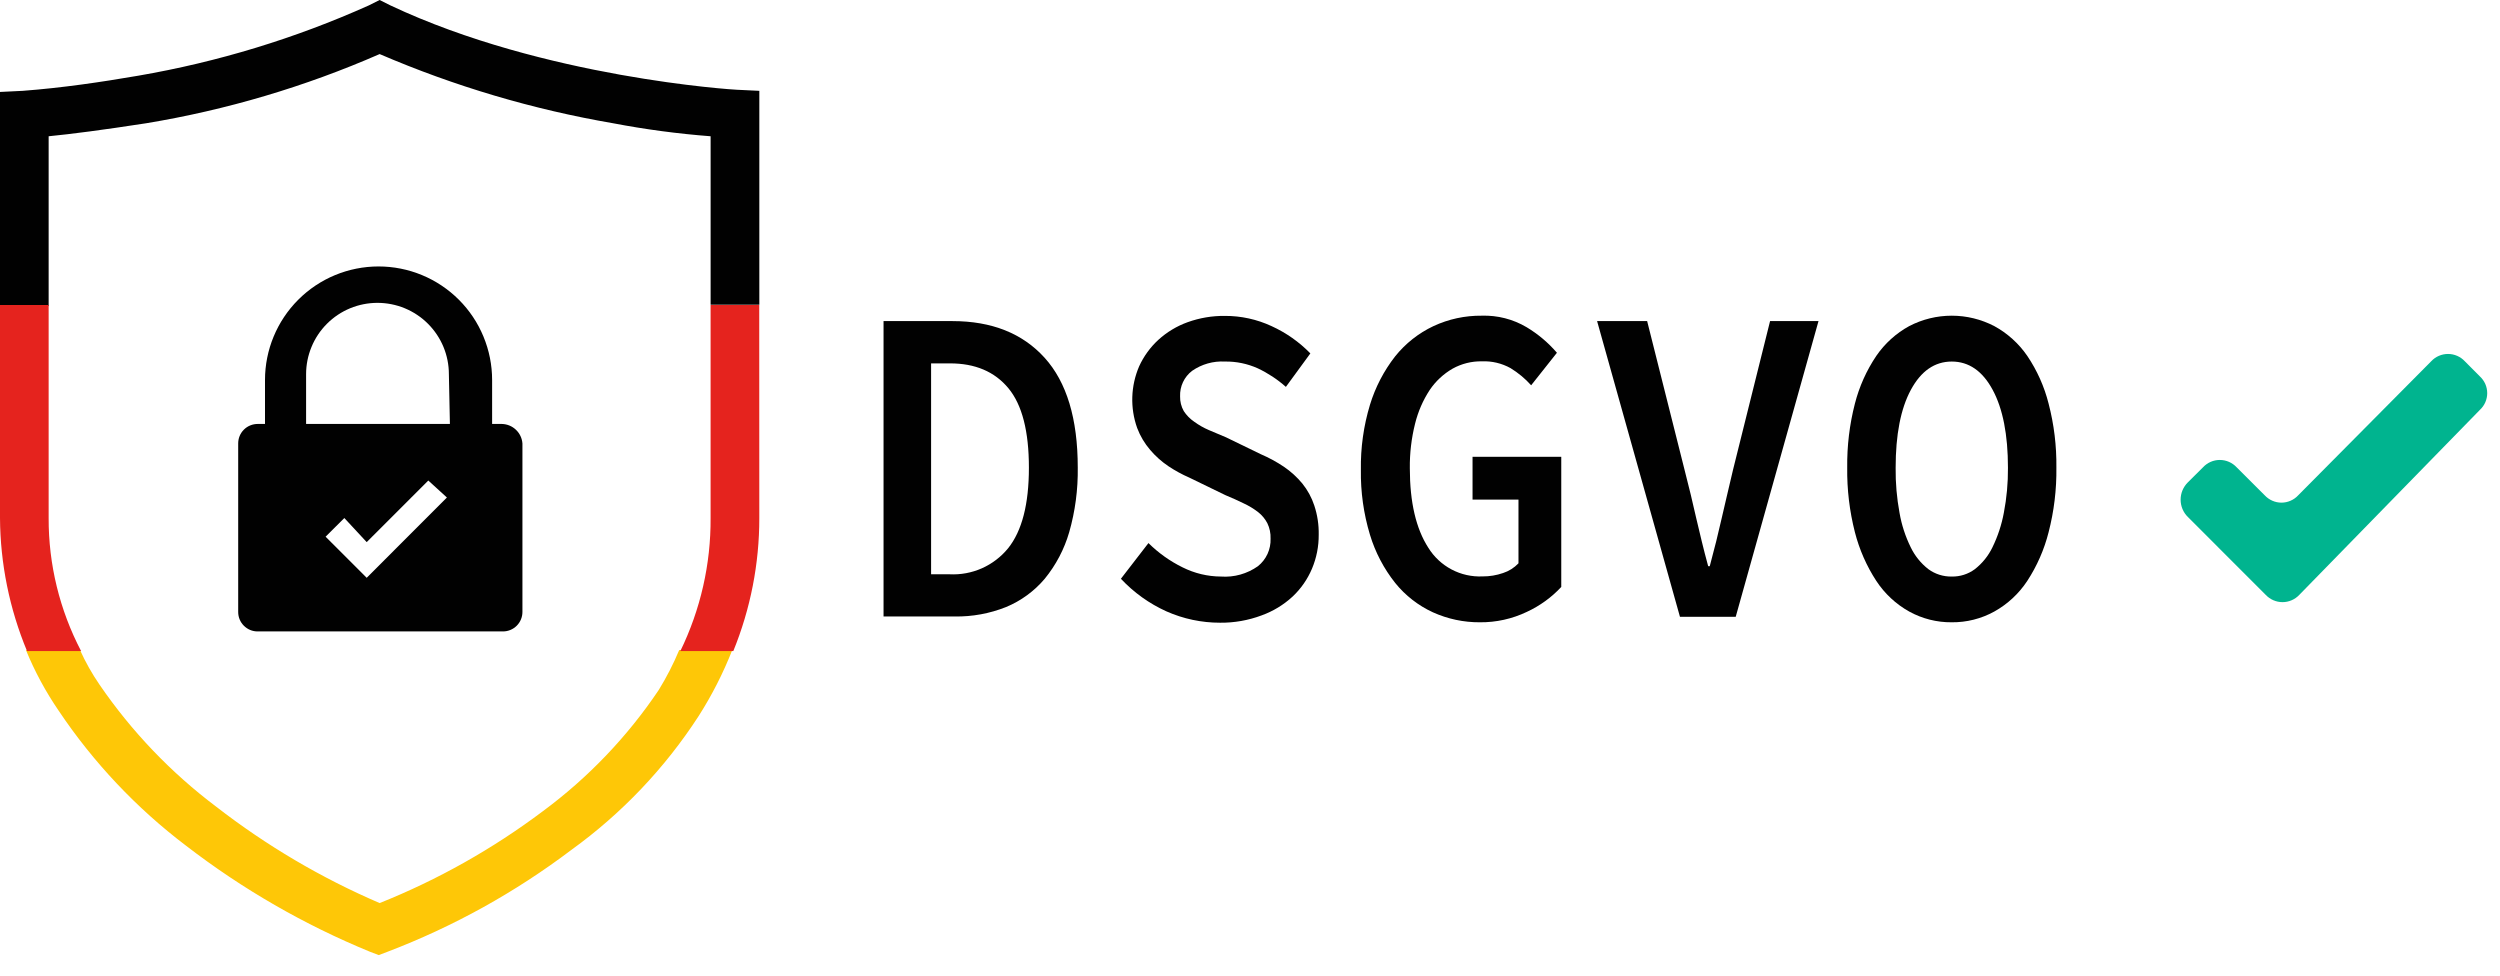 <svg xmlns="http://www.w3.org/2000/svg" width="105" height="41" viewBox="0 0 105 41" fill="none"><path d="M21.078 17.806H20.669V15.96C20.669 15.334 20.545 14.714 20.305 14.135C20.066 13.556 19.715 13.031 19.272 12.588C18.829 12.145 18.303 11.794 17.724 11.554C17.146 11.314 16.526 11.191 15.899 11.191C14.634 11.191 13.421 11.693 12.527 12.588C11.633 13.482 11.13 14.695 11.13 15.96V17.806H10.822C10.715 17.806 10.608 17.827 10.509 17.868C10.409 17.909 10.319 17.969 10.243 18.045C10.167 18.121 10.106 18.212 10.065 18.311C10.024 18.411 10.004 18.517 10.004 18.625V25.702C10.004 25.809 10.024 25.916 10.065 26.015C10.106 26.115 10.167 26.205 10.243 26.281C10.319 26.357 10.409 26.418 10.509 26.459C10.608 26.5 10.715 26.521 10.822 26.52H21.124C21.341 26.52 21.549 26.434 21.703 26.28C21.856 26.127 21.942 25.919 21.942 25.702V18.625C21.926 18.405 21.828 18.2 21.668 18.049C21.508 17.897 21.298 17.811 21.078 17.806ZM15.401 24.268L14.629 23.495L13.675 22.542L14.462 21.757L15.401 22.769L17.988 20.182L18.77 20.895L15.401 24.268ZM18.896 17.806H12.856V15.717C12.856 15.323 12.933 14.934 13.084 14.57C13.234 14.206 13.455 13.875 13.733 13.597C14.011 13.319 14.342 13.098 14.706 12.947C15.07 12.797 15.46 12.72 15.853 12.72C16.247 12.72 16.637 12.797 17.001 12.947C17.365 13.098 17.696 13.319 17.974 13.597C18.253 13.875 18.474 14.206 18.625 14.569C18.776 14.933 18.853 15.323 18.853 15.717L18.896 17.806Z" fill="#010101"></path><path d="M27.665 28.982C26.348 30.943 24.703 32.663 22.804 34.068C20.698 35.651 18.391 36.95 15.945 37.929C13.497 36.877 11.193 35.519 9.087 33.886C7.183 32.454 5.525 30.72 4.179 28.754C3.864 28.295 3.59 27.809 3.361 27.302H1.09C1.456 28.196 1.916 29.049 2.462 29.846C3.921 32.024 5.733 33.944 7.822 35.526C10.187 37.347 12.784 38.843 15.545 39.976L15.908 40.114L16.271 39.976C19.037 38.921 21.64 37.479 24.001 35.693C26.115 34.166 27.927 32.26 29.345 30.071C29.903 29.196 30.375 28.268 30.755 27.302H28.527C28.284 27.884 27.996 28.445 27.665 28.982Z" fill="#FEC707"></path><path d="M2.043 5.723C2.966 5.634 4.36 5.452 6.132 5.178C9.511 4.62 12.807 3.643 15.945 2.271C19.09 3.623 22.383 4.599 25.757 5.178C27.109 5.436 28.474 5.618 29.846 5.723V12.8H31.892V3.815L30.939 3.769C30.846 3.769 22.852 3.271 16.4 0.228L15.945 0L15.489 0.228C12.401 1.612 9.151 2.603 5.815 3.178C4.225 3.452 2.588 3.692 0.954 3.815L0 3.862V12.855H2.043V5.723Z" fill="#010101"></path><path d="M31.888 12.809H29.845V21.757C29.857 23.692 29.422 25.604 28.574 27.345H30.799C31.522 25.57 31.893 23.673 31.891 21.757L31.888 12.809Z" fill="#E5231E"></path><path d="M2.043 21.757V12.809H0V21.757C0.013 23.675 0.398 25.573 1.135 27.345H3.406C2.504 25.62 2.036 23.703 2.043 21.757Z" fill="#E5231E"></path><path d="M96.57 24.985C96.48 25.081 96.371 25.158 96.25 25.21C96.129 25.263 95.998 25.29 95.866 25.29C95.734 25.29 95.603 25.263 95.482 25.21C95.361 25.158 95.252 25.081 95.161 24.985L93.798 23.622L91.891 21.714C91.794 21.619 91.718 21.506 91.665 21.381C91.613 21.256 91.586 21.122 91.586 20.986C91.586 20.851 91.613 20.717 91.665 20.592C91.718 20.467 91.794 20.354 91.891 20.258L92.528 19.625C92.618 19.528 92.727 19.451 92.848 19.398C92.969 19.345 93.1 19.318 93.232 19.318C93.364 19.318 93.495 19.345 93.616 19.398C93.737 19.451 93.847 19.528 93.937 19.625L95.118 20.803C95.208 20.9 95.317 20.977 95.438 21.03C95.559 21.084 95.689 21.111 95.821 21.111C95.953 21.111 96.084 21.084 96.205 21.03C96.326 20.977 96.435 20.9 96.524 20.803L102.112 15.172C102.202 15.075 102.311 14.998 102.432 14.946C102.554 14.893 102.684 14.866 102.817 14.866C102.949 14.866 103.08 14.893 103.201 14.946C103.322 14.998 103.431 15.075 103.521 15.172L104.155 15.809C104.252 15.899 104.33 16.008 104.383 16.128C104.436 16.25 104.463 16.38 104.463 16.512C104.463 16.644 104.436 16.775 104.383 16.896C104.33 17.017 104.252 17.126 104.155 17.215L96.57 24.985Z" fill="#00B48F"></path><path d="M37.109 13.486H39.999C41.652 13.486 42.943 13.999 43.873 15.025C44.802 16.05 45.266 17.589 45.266 19.64C45.279 20.558 45.158 21.472 44.906 22.354C44.699 23.068 44.349 23.733 43.879 24.308C43.44 24.828 42.883 25.235 42.254 25.496C41.569 25.769 40.837 25.904 40.1 25.892H37.109V13.486ZM39.879 24.12C40.346 24.144 40.812 24.058 41.24 23.868C41.667 23.678 42.044 23.39 42.34 23.028C42.923 22.302 43.214 21.174 43.214 19.643C43.214 18.113 42.928 17.001 42.355 16.308C41.775 15.608 40.955 15.26 39.894 15.262H39.106V24.12H39.879Z" fill="#010101"></path><path d="M48.235 22.809C48.654 23.224 49.137 23.568 49.666 23.828C50.166 24.079 50.718 24.212 51.278 24.215C51.832 24.255 52.382 24.1 52.835 23.779C53.007 23.64 53.145 23.464 53.237 23.263C53.328 23.062 53.372 22.842 53.364 22.622C53.372 22.398 53.326 22.177 53.229 21.976C53.135 21.795 53.004 21.637 52.844 21.511C52.654 21.364 52.447 21.239 52.229 21.139C51.998 21.025 51.743 20.911 51.469 20.797L49.949 20.059C49.644 19.926 49.352 19.766 49.075 19.582C48.79 19.39 48.532 19.16 48.309 18.899C48.074 18.625 47.888 18.313 47.761 17.976C47.46 17.133 47.49 16.207 47.844 15.385C48.036 14.964 48.31 14.587 48.65 14.274C49.008 13.948 49.426 13.696 49.881 13.532C50.382 13.352 50.912 13.262 51.444 13.268C52.12 13.265 52.788 13.411 53.401 13.695C54.013 13.973 54.567 14.362 55.035 14.843L54.007 16.249C53.654 15.935 53.257 15.673 52.829 15.471C52.394 15.275 51.921 15.177 51.444 15.185C50.955 15.158 50.471 15.296 50.069 15.575C49.904 15.7 49.773 15.863 49.685 16.05C49.597 16.237 49.556 16.443 49.564 16.649C49.559 16.865 49.612 17.077 49.718 17.265C49.833 17.441 49.981 17.593 50.155 17.711C50.346 17.851 50.553 17.969 50.77 18.062L51.497 18.369L52.955 19.077C53.295 19.223 53.621 19.4 53.927 19.606C54.217 19.803 54.477 20.041 54.7 20.311C54.921 20.586 55.091 20.898 55.201 21.234C55.332 21.63 55.394 22.045 55.386 22.462C55.389 22.951 55.293 23.436 55.103 23.886C54.916 24.328 54.639 24.727 54.29 25.055C53.913 25.403 53.471 25.672 52.989 25.846C52.431 26.055 51.84 26.16 51.244 26.154C50.467 26.155 49.699 25.992 48.989 25.677C48.268 25.351 47.619 24.886 47.078 24.308L48.235 22.809Z" fill="#010101"></path><path d="M57.157 19.736C57.142 18.809 57.271 17.887 57.539 17C57.764 16.263 58.123 15.574 58.597 14.966C59.03 14.426 59.58 13.991 60.207 13.696C60.841 13.401 61.532 13.252 62.231 13.259C62.893 13.237 63.547 13.405 64.117 13.742C64.597 14.03 65.026 14.392 65.391 14.816L64.308 16.182C64.056 15.901 63.765 15.659 63.444 15.462C63.077 15.258 62.66 15.159 62.24 15.176C61.81 15.168 61.386 15.274 61.01 15.483C60.627 15.704 60.298 16.009 60.05 16.376C59.766 16.809 59.558 17.288 59.434 17.791C59.28 18.405 59.205 19.037 59.213 19.671C59.213 21.09 59.471 22.201 59.988 23.003C60.227 23.39 60.564 23.705 60.965 23.917C61.367 24.13 61.818 24.23 62.271 24.209C62.562 24.211 62.852 24.163 63.127 24.068C63.374 23.988 63.597 23.848 63.776 23.659V20.982H61.847V19.185H65.573V24.652C65.163 25.092 64.672 25.447 64.127 25.699C63.511 25.993 62.837 26.143 62.154 26.136C61.474 26.14 60.802 25.997 60.182 25.717C59.567 25.434 59.026 25.013 58.6 24.486C58.122 23.884 57.762 23.198 57.539 22.462C57.272 21.578 57.143 20.659 57.157 19.736Z" fill="#010101"></path><path d="M67.078 13.486H69.18L70.752 19.736C70.934 20.443 71.097 21.114 71.238 21.748C71.383 22.363 71.546 23.059 71.743 23.779H71.81C72.004 23.059 72.174 22.379 72.315 21.748C72.457 21.117 72.623 20.443 72.786 19.736L74.343 13.486H76.377L72.9 25.905H70.558L67.078 13.486Z" fill="#010101"></path><path d="M81.974 26.136C81.35 26.142 80.735 25.987 80.189 25.686C79.63 25.375 79.155 24.932 78.804 24.397C78.395 23.77 78.092 23.079 77.906 22.354C77.68 21.468 77.571 20.555 77.583 19.64C77.572 18.733 77.68 17.829 77.906 16.951C78.089 16.237 78.393 15.559 78.804 14.948C79.161 14.427 79.635 13.998 80.189 13.695C80.74 13.409 81.352 13.259 81.974 13.259C82.595 13.259 83.207 13.409 83.758 13.695C84.313 13.998 84.789 14.427 85.146 14.948C85.558 15.559 85.861 16.237 86.041 16.951C86.27 17.829 86.379 18.733 86.368 19.64C86.38 20.555 86.27 21.468 86.041 22.354C85.858 23.08 85.555 23.77 85.146 24.397C84.794 24.932 84.318 25.375 83.758 25.686C83.212 25.987 82.597 26.142 81.974 26.136ZM81.974 24.215C82.321 24.222 82.66 24.114 82.94 23.908C83.256 23.662 83.511 23.346 83.684 22.985C83.908 22.526 84.068 22.04 84.161 21.539C84.281 20.916 84.339 20.283 84.334 19.649C84.334 18.255 84.119 17.162 83.691 16.372C83.266 15.582 82.691 15.185 81.974 15.185C81.257 15.185 80.684 15.582 80.257 16.372C79.829 17.163 79.617 18.256 79.617 19.649C79.61 20.283 79.665 20.916 79.78 21.539C79.866 22.039 80.024 22.525 80.248 22.982C80.421 23.343 80.676 23.659 80.992 23.905C81.276 24.113 81.621 24.222 81.974 24.215Z" fill="#010101"></path></svg>
